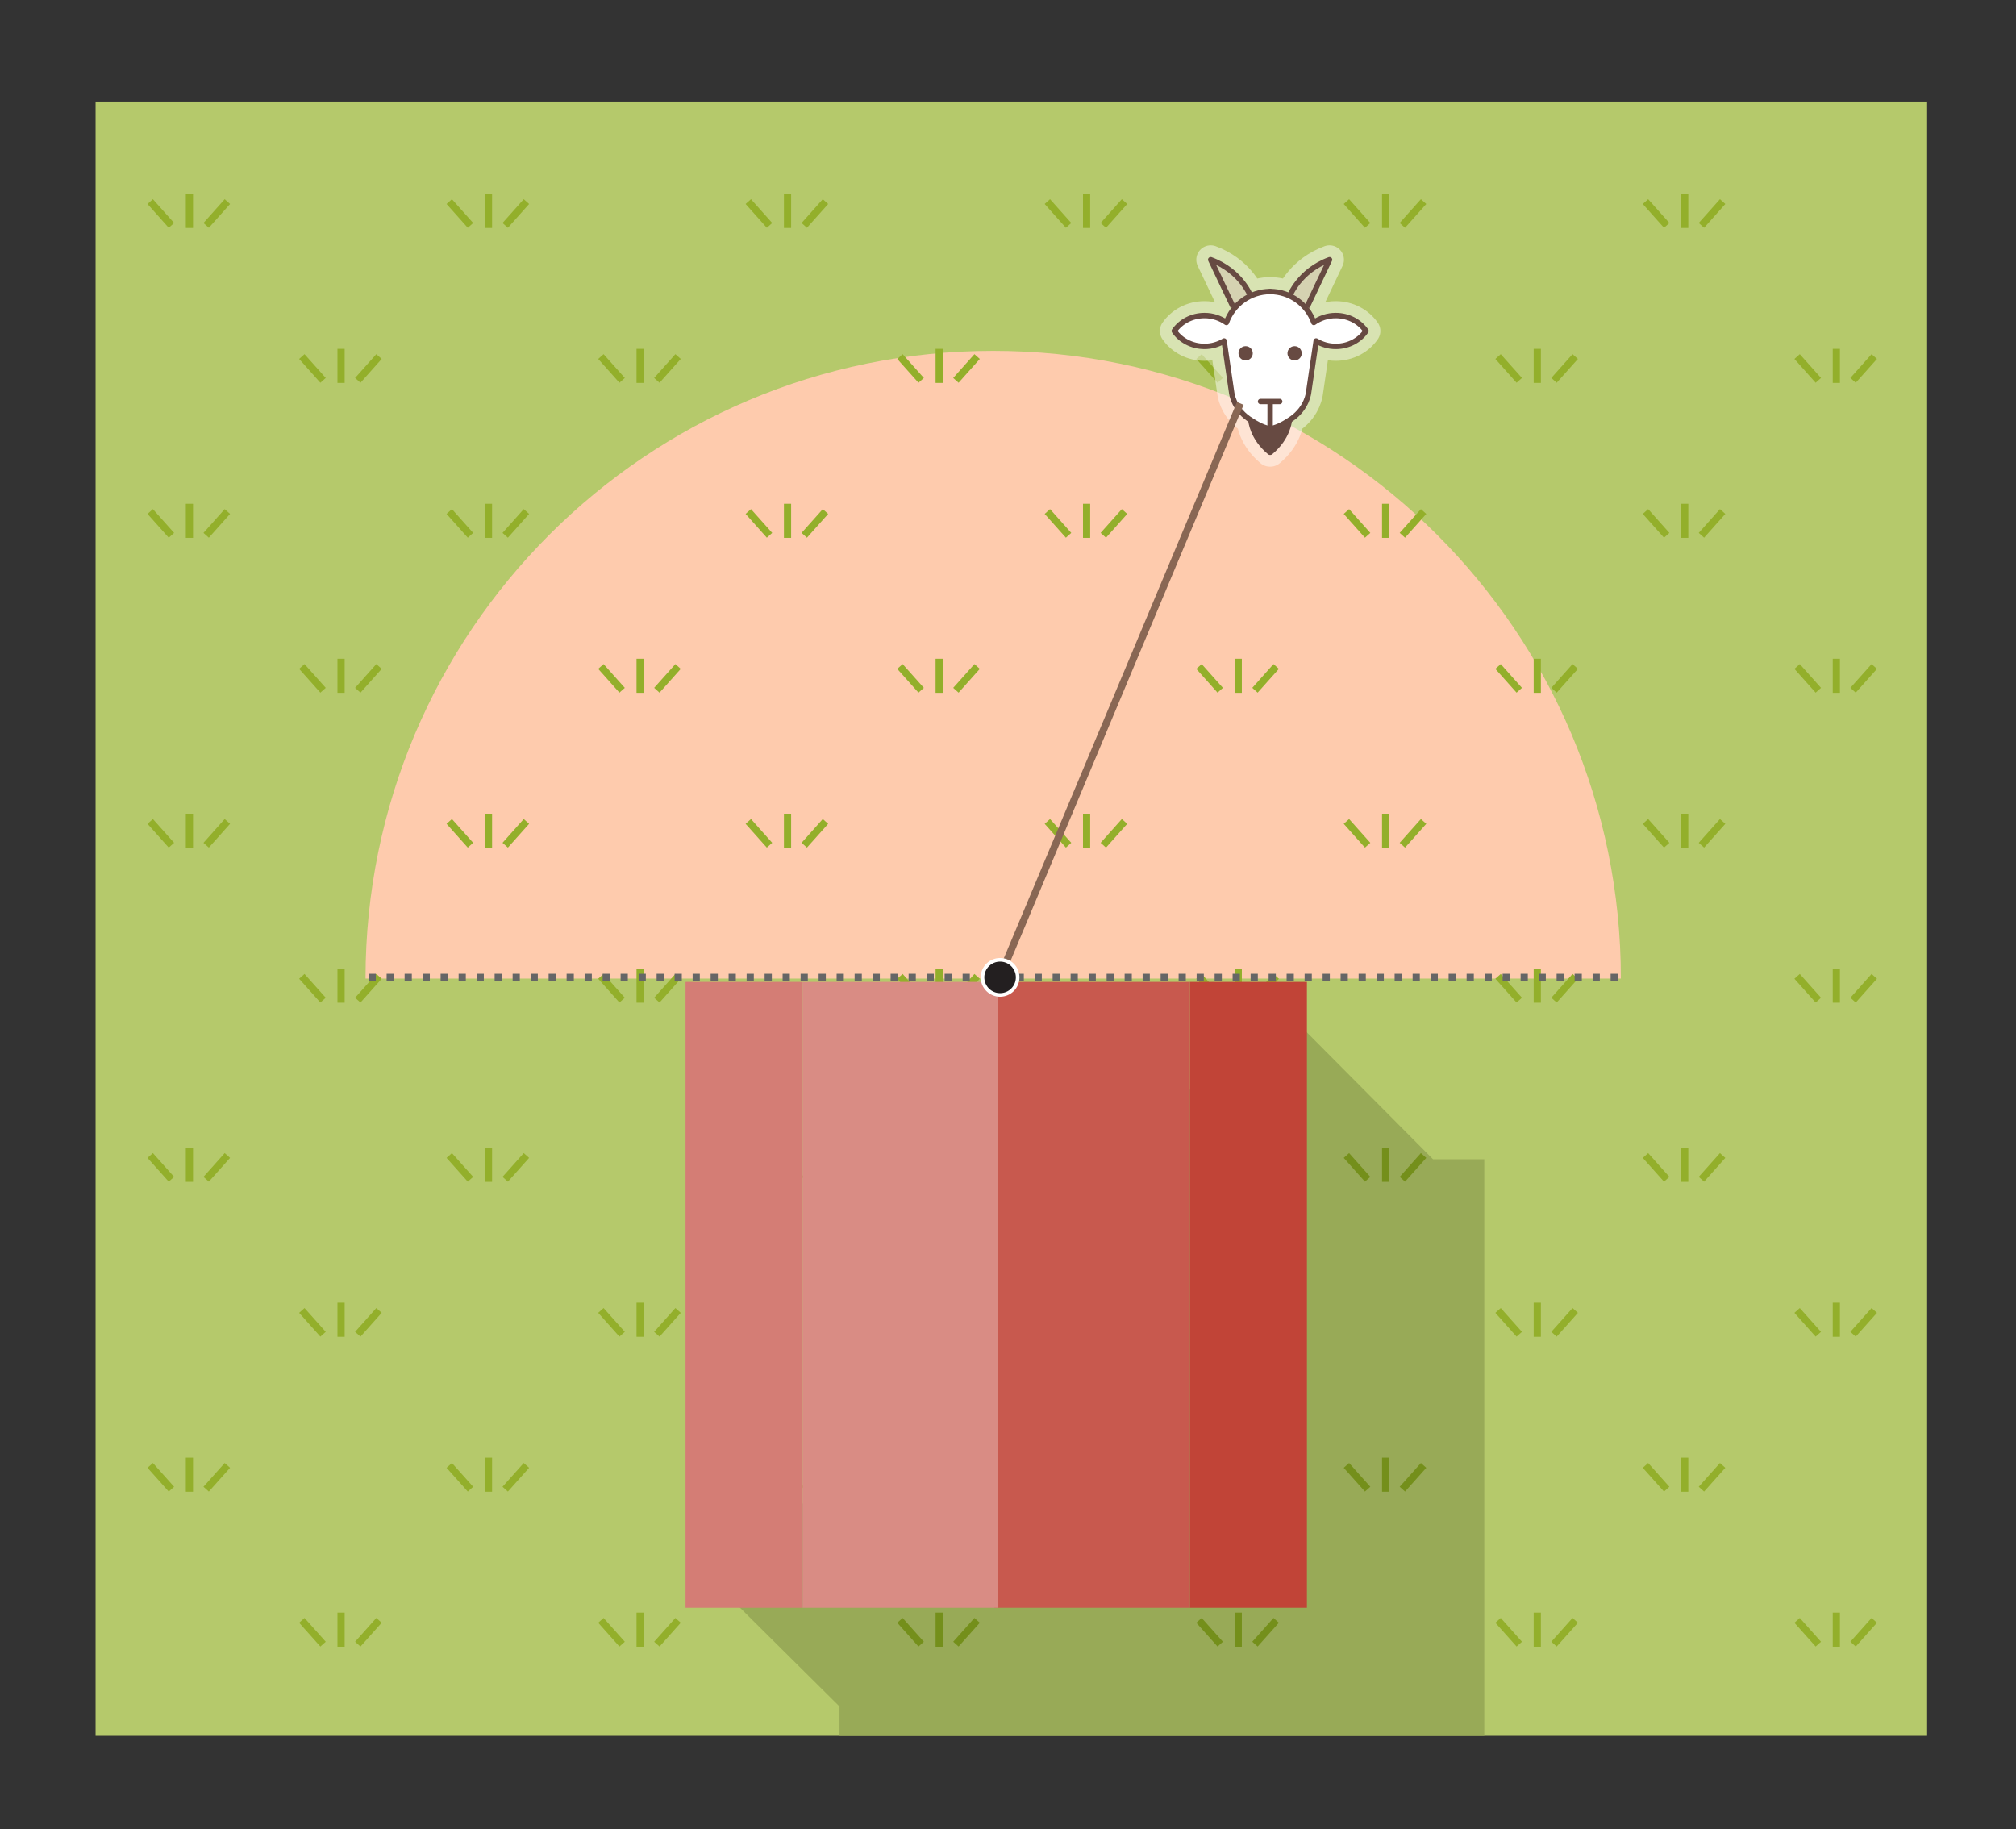 <?xml version="1.0" encoding="utf-8"?>
<!-- Generator: Adobe Illustrator 25.2.1, SVG Export Plug-In . SVG Version: 6.00 Build 0)  -->
<svg version="1.1" xmlns="http://www.w3.org/2000/svg" xmlns:xlink="http://www.w3.org/1999/xlink" x="0px" y="0px" width="560px"
	 height="508.043px" viewBox="0 0 560 508.043" style="enable-background:new 0 0 560 508.043;" xml:space="preserve">
<rect x="0" y="0" width="560" height="508.043" fill="#333333" stroke="none"/>
<style type="text/css">
	.st0{fill:#C8D693;}
	.st1{fill:#FDD4B8;}
	.st2{fill:#FEBB94;}
	.st3{clip-path:url(#SVGID_2_);fill:#98AA57;}
	.st4{fill:#B5C96B;}
	.st5{fill:none;stroke:#896754;stroke-width:2;stroke-miterlimit:10;}
	.st6{fill:#FECBAD;}
	.st7{fill:none;stroke:#93AF2B;stroke-width:2;stroke-miterlimit:10;}
	.st8{opacity:0.48;}
	.st9{fill:#FFFFFF;stroke:#FFFFFF;stroke-width:8;stroke-linecap:round;stroke-linejoin:round;stroke-miterlimit:10;}
	.st10{fill:#674A42;stroke:#674A42;stroke-width:1.5;stroke-linejoin:round;stroke-miterlimit:10;}
	.st11{fill:#D5D2B1;stroke:#674A42;stroke-width:1.5;stroke-linejoin:round;stroke-miterlimit:10;}
	.st12{fill:#D7D19F;stroke:#674A42;stroke-width:1.5;stroke-linejoin:round;stroke-miterlimit:10;}
	.st13{fill:#FFFFFF;stroke:#674A42;stroke-width:1.5;stroke-linejoin:round;stroke-miterlimit:10;}
	.st14{fill:#674A42;}
	.st15{fill:none;stroke:#674A42;stroke-width:1.5;stroke-linecap:round;stroke-linejoin:round;stroke-miterlimit:10;}
	.st16{fill:#725646;}
	.st17{fill:#C14437;}
	.st18{fill:#231F20;}
	.st19{fill:#FFFFFF;}
	.st20{clip-path:url(#SVGID_4_);fill:#98AA57;}
	.st21{fill:none;stroke:#748F1B;stroke-width:2;stroke-miterlimit:10;}
	.st22{fill:none;stroke:#666666;stroke-width:2;stroke-linejoin:round;stroke-miterlimit:10;stroke-dasharray:2,3;}
	.st23{fill:#C8594E;}
	.st24{fill:#D47D75;}
	.st25{fill:#D98C84;}
	.st26{clip-path:url(#SVGID_6_);fill:#98AA57;}
	.st27{fill:#896754;}
	.st28{fill:#FFE6C9;stroke:#C8594E;stroke-width:5;stroke-miterlimit:10;}
	.st29{fill:#FFE6C9;}
	.st30{clip-path:url(#SVGID_8_);fill:#FECBAD;}
	.st31{clip-path:url(#SVGID_8_);fill:none;stroke:#B9684B;stroke-width:2;stroke-miterlimit:10;stroke-dasharray:3,4;}
	.st32{fill:none;stroke:#C8594E;stroke-width:5;stroke-miterlimit:10;}
	.st33{clip-path:url(#SVGID_10_);fill:#FECBAD;}
	.st34{clip-path:url(#SVGID_10_);fill:none;stroke:#B9684B;stroke-width:2;stroke-miterlimit:10;stroke-dasharray:3,4;}
	.st35{clip-path:url(#SVGID_12_);fill:#FAB38D;}
	.st36{fill:none;stroke:#C14437;stroke-width:2;stroke-miterlimit:10;}
	.st37{clip-path:url(#SVGID_14_);fill:#FECBAD;}
	.st38{clip-path:url(#SVGID_14_);fill:none;stroke:#B9684B;stroke-width:2;stroke-miterlimit:10;stroke-dasharray:3,4;}
	.st39{clip-path:url(#SVGID_16_);fill:#FAB38D;}
	.st40{clip-path:url(#SVGID_18_);fill:#FECBAD;}
	.st41{clip-path:url(#SVGID_18_);fill:none;stroke:#B9684B;stroke-width:2;stroke-miterlimit:10;stroke-dasharray:3,4;}
	.st42{clip-path:url(#SVGID_20_);fill:#FAB38D;}
	.st43{fill:#DEB49B;}
	.st44{clip-path:url(#SVGID_22_);fill:#FECBAD;stroke:#B9684B;stroke-width:2;stroke-miterlimit:10;stroke-dasharray:3,4;}
	.st45{fill:#B5C96B;stroke:#C14437;stroke-width:5;stroke-miterlimit:10;}
	.st46{clip-path:url(#SVGID_24_);fill:#FECBAD;}
	.st47{fill:none;stroke:#595845;stroke-width:2;stroke-miterlimit:10;}
	.st48{fill:none;stroke:#C14437;stroke-width:5;stroke-miterlimit:10;}
	.st49{fill:none;stroke:#C14437;stroke-width:2;stroke-miterlimit:10;stroke-dasharray:3,4;}
	.st50{fill:none;stroke:#979376;stroke-width:2;stroke-miterlimit:10;}
	.st51{fill:none;stroke:#363636;stroke-linecap:round;stroke-linejoin:round;stroke-miterlimit:10;}
</style>
<g id="STYLES_and_NOTES">
</g>
<g id="Infog">
	<g>
		<defs>
			<rect id="SVGID_1_" x="26.549" y="28.213" width="508.764" height="453.951"/>
		</defs>
		<use xlink:href="#SVGID_1_"  style="overflow:visible;fill:#B5C96B;"/>
		<clipPath id="SVGID_2_">
			<use xlink:href="#SVGID_1_"  style="overflow:visible;"/>
		</clipPath>
		<polygon class="st3" points="353.892,277.581 398.072,322.015 412.299,322.015 412.299,486.463 
			353.715,525.498 233.2,489.785 233.2,474.005 200.56,441.613 		"/>
	</g>
	<g>
		<g>
			<g>
				<line class="st7" x1="52.619" y1="318.813" x2="52.619" y2="328.281"/>
				<line class="st7" x1="41.722" y1="320.957" x2="47.617" y2="327.566"/>
				<line class="st7" x1="63.159" y1="320.957" x2="57.264" y2="327.566"/>
			</g>
			<g>
				<line class="st7" x1="135.69" y1="318.813" x2="135.69" y2="328.281"/>
				<line class="st7" x1="124.792" y1="320.957" x2="130.688" y2="327.566"/>
				<line class="st7" x1="146.23" y1="320.957" x2="140.334" y2="327.566"/>
			</g>
			<g>
				<line class="st7" x1="218.76" y1="318.813" x2="218.76" y2="328.281"/>
				<line class="st7" x1="207.863" y1="320.957" x2="213.758" y2="327.566"/>
				<line class="st7" x1="229.3" y1="320.957" x2="223.405" y2="327.566"/>
			</g>
			<g>
				<line class="st7" x1="301.831" y1="318.813" x2="301.831" y2="328.281"/>
				<line class="st7" x1="290.934" y1="320.957" x2="296.829" y2="327.566"/>
				<line class="st7" x1="312.371" y1="320.957" x2="306.476" y2="327.566"/>
			</g>
			<g>
				<line class="st21" x1="384.902" y1="318.813" x2="384.902" y2="328.281"/>
				<line class="st21" x1="374.005" y1="320.957" x2="379.9" y2="327.566"/>
				<line class="st21" x1="395.442" y1="320.957" x2="389.547" y2="327.566"/>
			</g>
			<g>
				<line class="st7" x1="467.973" y1="318.813" x2="467.973" y2="328.281"/>
				<line class="st7" x1="457.075" y1="320.957" x2="462.971" y2="327.566"/>
				<line class="st7" x1="478.513" y1="320.957" x2="472.617" y2="327.566"/>
			</g>
		</g>
		<g>
			<g>
				<line class="st7" x1="94.741" y1="361.854" x2="94.741" y2="371.322"/>
				<line class="st7" x1="83.844" y1="363.998" x2="89.739" y2="370.608"/>
				<line class="st7" x1="105.281" y1="363.998" x2="99.386" y2="370.608"/>
			</g>
			<g>
				<line class="st7" x1="177.812" y1="361.854" x2="177.812" y2="371.322"/>
				<line class="st7" x1="166.915" y1="363.998" x2="172.81" y2="370.608"/>
				<line class="st7" x1="188.352" y1="363.998" x2="182.457" y2="370.608"/>
			</g>
			<g>
				<line class="st7" x1="260.883" y1="361.854" x2="260.883" y2="371.322"/>
				<line class="st7" x1="249.986" y1="363.998" x2="255.881" y2="370.608"/>
				<line class="st7" x1="271.423" y1="363.998" x2="265.528" y2="370.608"/>
			</g>
			<g>
				<line class="st7" x1="343.954" y1="361.854" x2="343.954" y2="371.322"/>
				<line class="st7" x1="333.056" y1="363.998" x2="338.952" y2="370.608"/>
				<line class="st7" x1="354.494" y1="363.998" x2="348.598" y2="370.608"/>
			</g>
			<g>
				<line class="st7" x1="427.024" y1="361.854" x2="427.024" y2="371.322"/>
				<line class="st7" x1="416.127" y1="363.998" x2="422.022" y2="370.608"/>
				<line class="st7" x1="437.564" y1="363.998" x2="431.669" y2="370.608"/>
			</g>
			<g>
				<line class="st7" x1="510.095" y1="361.854" x2="510.095" y2="371.322"/>
				<line class="st7" x1="499.198" y1="363.998" x2="505.093" y2="370.608"/>
				<line class="st7" x1="520.635" y1="363.998" x2="514.74" y2="370.608"/>
			</g>
		</g>
		<g>
			<g>
				<line class="st7" x1="52.619" y1="404.895" x2="52.619" y2="414.363"/>
				<line class="st7" x1="41.722" y1="407.039" x2="47.617" y2="413.649"/>
				<line class="st7" x1="63.159" y1="407.039" x2="57.264" y2="413.649"/>
			</g>
			<g>
				<line class="st7" x1="135.69" y1="404.895" x2="135.69" y2="414.363"/>
				<line class="st7" x1="124.792" y1="407.039" x2="130.688" y2="413.649"/>
				<line class="st7" x1="146.23" y1="407.039" x2="140.334" y2="413.649"/>
			</g>
			<g>
				<line class="st7" x1="218.76" y1="404.895" x2="218.76" y2="414.363"/>
				<line class="st7" x1="207.863" y1="407.039" x2="213.758" y2="413.649"/>
				<line class="st7" x1="229.3" y1="407.039" x2="223.405" y2="413.649"/>
			</g>
			<g>
				<line class="st7" x1="301.831" y1="404.895" x2="301.831" y2="414.363"/>
				<line class="st7" x1="290.934" y1="407.039" x2="296.829" y2="413.649"/>
				<line class="st7" x1="312.371" y1="407.039" x2="306.476" y2="413.649"/>
			</g>
			<g>
				<line class="st21" x1="384.902" y1="404.895" x2="384.902" y2="414.363"/>
				<line class="st21" x1="374.005" y1="407.039" x2="379.9" y2="413.649"/>
				<line class="st21" x1="395.442" y1="407.039" x2="389.547" y2="413.649"/>
			</g>
			<g>
				<line class="st7" x1="467.973" y1="404.895" x2="467.973" y2="414.363"/>
				<line class="st7" x1="457.075" y1="407.039" x2="462.971" y2="413.649"/>
				<line class="st7" x1="478.513" y1="407.039" x2="472.617" y2="413.649"/>
			</g>
		</g>
		<g>
			<g>
				<line class="st7" x1="94.741" y1="447.937" x2="94.741" y2="457.405"/>
				<line class="st7" x1="83.844" y1="450.08" x2="89.739" y2="456.69"/>
				<line class="st7" x1="105.281" y1="450.08" x2="99.386" y2="456.69"/>
			</g>
			<g>
				<line class="st7" x1="177.812" y1="447.937" x2="177.812" y2="457.405"/>
				<line class="st7" x1="166.915" y1="450.08" x2="172.81" y2="456.69"/>
				<line class="st7" x1="188.352" y1="450.08" x2="182.457" y2="456.69"/>
			</g>
			<g>
				<line class="st21" x1="260.883" y1="447.937" x2="260.883" y2="457.405"/>
				<line class="st21" x1="249.986" y1="450.08" x2="255.881" y2="456.69"/>
				<line class="st21" x1="271.423" y1="450.08" x2="265.528" y2="456.69"/>
			</g>
			<g>
				<line class="st21" x1="343.954" y1="447.937" x2="343.954" y2="457.405"/>
				<line class="st21" x1="333.056" y1="450.08" x2="338.952" y2="456.69"/>
				<line class="st21" x1="354.494" y1="450.08" x2="348.598" y2="456.69"/>
			</g>
			<g>
				<line class="st7" x1="427.024" y1="447.937" x2="427.024" y2="457.405"/>
				<line class="st7" x1="416.127" y1="450.08" x2="422.022" y2="456.69"/>
				<line class="st7" x1="437.564" y1="450.08" x2="431.669" y2="456.69"/>
			</g>
			<g>
				<line class="st7" x1="510.095" y1="447.937" x2="510.095" y2="457.405"/>
				<line class="st7" x1="499.198" y1="450.08" x2="505.093" y2="456.69"/>
				<line class="st7" x1="520.635" y1="450.08" x2="514.74" y2="456.69"/>
			</g>
		</g>
	</g>
	<path class="st6" d="M450.243,271.809c0-96.293-78.061-174.355-174.355-174.355
		s-174.355,78.061-174.355,174.355H450.243z"/>
	<g>
		<g>
			<g>
				<line class="st7" x1="52.619" y1="53.852" x2="52.619" y2="63.32"/>
				<line class="st7" x1="41.722" y1="55.995" x2="47.617" y2="62.605"/>
				<line class="st7" x1="63.159" y1="55.995" x2="57.264" y2="62.605"/>
			</g>
			<g>
				<line class="st7" x1="135.69" y1="53.852" x2="135.69" y2="63.32"/>
				<line class="st7" x1="124.792" y1="55.995" x2="130.688" y2="62.605"/>
				<line class="st7" x1="146.23" y1="55.995" x2="140.334" y2="62.605"/>
			</g>
			<g>
				<line class="st7" x1="218.76" y1="53.852" x2="218.76" y2="63.32"/>
				<line class="st7" x1="207.863" y1="55.995" x2="213.758" y2="62.605"/>
				<line class="st7" x1="229.3" y1="55.995" x2="223.405" y2="62.605"/>
			</g>
			<g>
				<line class="st7" x1="301.831" y1="53.852" x2="301.831" y2="63.32"/>
				<line class="st7" x1="290.934" y1="55.995" x2="296.829" y2="62.605"/>
				<line class="st7" x1="312.371" y1="55.995" x2="306.476" y2="62.605"/>
			</g>
			<g>
				<line class="st7" x1="384.902" y1="53.852" x2="384.902" y2="63.32"/>
				<line class="st7" x1="374.005" y1="55.995" x2="379.9" y2="62.605"/>
				<line class="st7" x1="395.442" y1="55.995" x2="389.547" y2="62.605"/>
			</g>
			<g>
				<line class="st7" x1="467.973" y1="53.852" x2="467.973" y2="63.32"/>
				<line class="st7" x1="457.075" y1="55.995" x2="462.971" y2="62.605"/>
				<line class="st7" x1="478.513" y1="55.995" x2="472.617" y2="62.605"/>
			</g>
		</g>
		<g>
			<g>
				<line class="st7" x1="94.741" y1="96.893" x2="94.741" y2="106.361"/>
				<line class="st7" x1="83.844" y1="99.037" x2="89.739" y2="105.646"/>
				<line class="st7" x1="105.281" y1="99.037" x2="99.386" y2="105.646"/>
			</g>
			<g>
				<line class="st7" x1="177.812" y1="96.893" x2="177.812" y2="106.361"/>
				<line class="st7" x1="166.915" y1="99.037" x2="172.81" y2="105.646"/>
				<line class="st7" x1="188.352" y1="99.037" x2="182.457" y2="105.646"/>
			</g>
			<g>
				<line class="st7" x1="260.883" y1="96.893" x2="260.883" y2="106.361"/>
				<line class="st7" x1="249.986" y1="99.037" x2="255.881" y2="105.646"/>
				<line class="st7" x1="271.423" y1="99.037" x2="265.528" y2="105.646"/>
			</g>
			<g>
				<line class="st7" x1="343.954" y1="96.893" x2="343.954" y2="106.361"/>
				<line class="st7" x1="333.056" y1="99.037" x2="338.952" y2="105.646"/>
				<line class="st7" x1="354.494" y1="99.037" x2="348.598" y2="105.646"/>
			</g>
			<g>
				<line class="st7" x1="427.024" y1="96.893" x2="427.024" y2="106.361"/>
				<line class="st7" x1="416.127" y1="99.037" x2="422.022" y2="105.646"/>
				<line class="st7" x1="437.564" y1="99.037" x2="431.669" y2="105.646"/>
			</g>
			<g>
				<line class="st7" x1="510.095" y1="96.893" x2="510.095" y2="106.361"/>
				<line class="st7" x1="499.198" y1="99.037" x2="505.093" y2="105.646"/>
				<line class="st7" x1="520.635" y1="99.037" x2="514.74" y2="105.646"/>
			</g>
		</g>
		<g>
			<g>
				<line class="st7" x1="52.619" y1="139.934" x2="52.619" y2="149.402"/>
				<line class="st7" x1="41.722" y1="142.078" x2="47.617" y2="148.688"/>
				<line class="st7" x1="63.159" y1="142.078" x2="57.264" y2="148.688"/>
			</g>
			<g>
				<line class="st7" x1="135.69" y1="139.934" x2="135.69" y2="149.402"/>
				<line class="st7" x1="124.792" y1="142.078" x2="130.688" y2="148.688"/>
				<line class="st7" x1="146.23" y1="142.078" x2="140.334" y2="148.688"/>
			</g>
			<g>
				<line class="st7" x1="218.76" y1="139.934" x2="218.76" y2="149.402"/>
				<line class="st7" x1="207.863" y1="142.078" x2="213.758" y2="148.688"/>
				<line class="st7" x1="229.3" y1="142.078" x2="223.405" y2="148.688"/>
			</g>
			<g>
				<line class="st7" x1="301.831" y1="139.934" x2="301.831" y2="149.402"/>
				<line class="st7" x1="290.934" y1="142.078" x2="296.829" y2="148.688"/>
				<line class="st7" x1="312.371" y1="142.078" x2="306.476" y2="148.688"/>
			</g>
			<g>
				<line class="st7" x1="384.902" y1="139.934" x2="384.902" y2="149.402"/>
				<line class="st7" x1="374.005" y1="142.078" x2="379.9" y2="148.688"/>
				<line class="st7" x1="395.442" y1="142.078" x2="389.547" y2="148.688"/>
			</g>
			<g>
				<line class="st7" x1="467.973" y1="139.934" x2="467.973" y2="149.402"/>
				<line class="st7" x1="457.075" y1="142.078" x2="462.971" y2="148.688"/>
				<line class="st7" x1="478.513" y1="142.078" x2="472.617" y2="148.688"/>
			</g>
		</g>
		<g>
			<g>
				<line class="st7" x1="94.741" y1="182.975" x2="94.741" y2="192.443"/>
				<line class="st7" x1="83.844" y1="185.119" x2="89.739" y2="191.729"/>
				<line class="st7" x1="105.281" y1="185.119" x2="99.386" y2="191.729"/>
			</g>
			<g>
				<line class="st7" x1="177.812" y1="182.975" x2="177.812" y2="192.443"/>
				<line class="st7" x1="166.915" y1="185.119" x2="172.81" y2="191.729"/>
				<line class="st7" x1="188.352" y1="185.119" x2="182.457" y2="191.729"/>
			</g>
			<g>
				<line class="st7" x1="260.883" y1="182.975" x2="260.883" y2="192.443"/>
				<line class="st7" x1="249.986" y1="185.119" x2="255.881" y2="191.729"/>
				<line class="st7" x1="271.423" y1="185.119" x2="265.528" y2="191.729"/>
			</g>
			<g>
				<line class="st7" x1="343.954" y1="182.975" x2="343.954" y2="192.443"/>
				<line class="st7" x1="333.056" y1="185.119" x2="338.952" y2="191.729"/>
				<line class="st7" x1="354.494" y1="185.119" x2="348.598" y2="191.729"/>
			</g>
			<g>
				<line class="st7" x1="427.024" y1="182.975" x2="427.024" y2="192.443"/>
				<line class="st7" x1="416.127" y1="185.119" x2="422.022" y2="191.729"/>
				<line class="st7" x1="437.564" y1="185.119" x2="431.669" y2="191.729"/>
			</g>
			<g>
				<line class="st7" x1="510.095" y1="182.975" x2="510.095" y2="192.443"/>
				<line class="st7" x1="499.198" y1="185.119" x2="505.093" y2="191.729"/>
				<line class="st7" x1="520.635" y1="185.119" x2="514.74" y2="191.729"/>
			</g>
		</g>
		<g>
			<g>
				<line class="st7" x1="52.619" y1="226.017" x2="52.619" y2="235.485"/>
				<line class="st7" x1="41.722" y1="228.16" x2="47.617" y2="234.77"/>
				<line class="st7" x1="63.159" y1="228.16" x2="57.264" y2="234.77"/>
			</g>
			<g>
				<line class="st7" x1="135.69" y1="226.017" x2="135.69" y2="235.485"/>
				<line class="st7" x1="124.792" y1="228.16" x2="130.688" y2="234.77"/>
				<line class="st7" x1="146.23" y1="228.16" x2="140.334" y2="234.77"/>
			</g>
			<g>
				<line class="st7" x1="218.76" y1="226.017" x2="218.76" y2="235.485"/>
				<line class="st7" x1="207.863" y1="228.16" x2="213.758" y2="234.77"/>
				<line class="st7" x1="229.3" y1="228.16" x2="223.405" y2="234.77"/>
			</g>
			<g>
				<line class="st7" x1="301.831" y1="226.017" x2="301.831" y2="235.485"/>
				<line class="st7" x1="290.934" y1="228.16" x2="296.829" y2="234.77"/>
				<line class="st7" x1="312.371" y1="228.16" x2="306.476" y2="234.77"/>
			</g>
			<g>
				<line class="st7" x1="384.902" y1="226.017" x2="384.902" y2="235.485"/>
				<line class="st7" x1="374.005" y1="228.16" x2="379.9" y2="234.77"/>
				<line class="st7" x1="395.442" y1="228.16" x2="389.547" y2="234.77"/>
			</g>
			<g>
				<line class="st7" x1="467.973" y1="226.017" x2="467.973" y2="235.485"/>
				<line class="st7" x1="457.075" y1="228.16" x2="462.971" y2="234.77"/>
				<line class="st7" x1="478.513" y1="228.16" x2="472.617" y2="234.77"/>
			</g>
		</g>
		<g>
			<g>
				<line class="st7" x1="94.741" y1="269.058" x2="94.741" y2="278.526"/>
				<line class="st7" x1="83.844" y1="271.201" x2="89.739" y2="277.811"/>
				<line class="st7" x1="105.281" y1="271.201" x2="99.386" y2="277.811"/>
			</g>
			<g>
				<line class="st7" x1="177.812" y1="269.058" x2="177.812" y2="278.526"/>
				<line class="st7" x1="166.915" y1="271.201" x2="172.81" y2="277.811"/>
				<line class="st7" x1="188.352" y1="271.201" x2="182.457" y2="277.811"/>
			</g>
			<g>
				<line class="st7" x1="260.883" y1="269.058" x2="260.883" y2="278.526"/>
				<line class="st7" x1="249.986" y1="271.201" x2="255.881" y2="277.811"/>
				<line class="st7" x1="271.423" y1="271.201" x2="265.528" y2="277.811"/>
			</g>
			<g>
				<line class="st7" x1="343.954" y1="269.058" x2="343.954" y2="278.526"/>
				<line class="st7" x1="333.056" y1="271.201" x2="338.952" y2="277.811"/>
				<line class="st7" x1="354.494" y1="271.201" x2="348.598" y2="277.811"/>
			</g>
			<g>
				<line class="st7" x1="427.024" y1="269.058" x2="427.024" y2="278.526"/>
				<line class="st7" x1="416.127" y1="271.201" x2="422.022" y2="277.811"/>
				<line class="st7" x1="437.564" y1="271.201" x2="431.669" y2="277.811"/>
			</g>
			<g>
				<line class="st7" x1="510.095" y1="269.058" x2="510.095" y2="278.526"/>
				<line class="st7" x1="499.198" y1="271.201" x2="505.093" y2="277.811"/>
				<line class="st7" x1="520.635" y1="271.201" x2="514.74" y2="277.811"/>
			</g>
		</g>
	</g>
	<g>
		<g class="st8">
			<path class="st9" d="M352.779,80.971c0.011,0,0.022,0.002,0.033,0.002s0.022-0.002,0.033-0.002H352.779z
				"/>
			<path class="st9" d="M371.037,87.649c-2.296,0-4.399,0.726-6.077,1.93
				c-0.754-2.119-2.046-3.98-3.707-5.428l1.833,1.089l6.233-13.104
				c-7.835,2.873-10.668,9.102-11.065,10.062c-1.654-0.777-3.494-1.221-5.442-1.226
				c-1.948,0.005-3.789,0.449-5.442,1.226c-0.396-0.959-3.23-7.189-11.065-10.062l6.233,13.104
				l1.835-1.09c-1.662,1.448-2.954,3.309-3.708,5.429c-1.678-1.204-3.781-1.931-6.078-1.931
				c-3.547,0-6.651,1.715-8.403,4.285c1.753,2.571,4.856,4.285,8.403,4.285
				c2.014,0,3.874-0.567,5.436-1.515l2.09,14.266c0,0,0.367,4.269,4.675,7.296
				c0.287,0.201,0.567,0.387,0.844,0.567h-0.136c0,0,0.283,4.675,5.242,8.783h0.147
				c4.958-4.108,5.242-8.783,5.242-8.783h-0.136c0.277-0.179,0.557-0.365,0.844-0.567
				c4.308-3.027,4.675-7.296,4.675-7.296l2.09-14.266c1.562,0.948,3.422,1.516,5.436,1.516
				c3.547,0,6.651-1.715,8.403-4.285C377.688,89.364,374.584,87.649,371.037,87.649z"/>
		</g>
		<g>
			<path class="st10" d="M358.127,116.833c0,0-0.283,4.675-5.242,8.783h-0.147
				c-4.958-4.108-5.242-8.783-5.242-8.783"/>
			<g>
				<path class="st11" d="M347.426,82.337c0,0-2.621-7.083-11.121-10.2l6.233,13.104"/>
				<path class="st11" d="M358.198,82.337c0,0,2.621-7.083,11.121-10.2l-6.233,13.104"/>
			</g>
			<g>
				<path class="st12" d="M352.779,80.971c0.011,0,0.022,0.002,0.033,0.002s0.022-0.002,0.033-0.002
					H352.779z"/>
				<path class="st13" d="M371.037,87.649c-2.296,0-4.399,0.726-6.077,1.93
					c-1.779-5.003-6.537-8.593-12.148-8.607c-5.61,0.014-10.368,3.604-12.147,8.607
					c-1.678-1.204-3.781-1.931-6.077-1.931c-3.547,0-6.651,1.715-8.403,4.285
					c1.753,2.57,4.856,4.285,8.403,4.285c2.014,0,3.874-0.567,5.436-1.515l2.09,14.266
					c0,0,0.367,4.269,4.675,7.296c2.621,1.842,4.888,2.763,5.95,2.763h0.147
					c1.062,0,3.329-0.921,5.95-2.763c4.308-3.027,4.675-7.296,4.675-7.296l2.09-14.266
					c1.562,0.948,3.422,1.516,5.436,1.516c3.547,0,6.651-1.715,8.403-4.285
					C377.688,89.364,374.584,87.649,371.037,87.649z"/>
			</g>
			<g>
				<circle class="st14" cx="346.009" cy="98.133" r="1.983"/>
				<circle class="st14" cx="359.615" cy="98.133" r="1.983"/>
			</g>
			<line class="st15" x1="350.156" y1="111.52" x2="355.468" y2="111.52"/>
			<line class="st15" x1="352.812" y1="118.533" x2="352.819" y2="111.689"/>
		</g>
	</g>
	<line class="st5" x1="278.133" y1="270.459" x2="344.527" y2="112.058"/>
	<line class="st22" x1="449.395" y1="271.486" x2="102.218" y2="271.486"/>
	<g>
		
			<rect x="330.512" y="272.737" transform="matrix(-1 -1.224647e-16 1.224647e-16 -1 693.545 719.332)" class="st17" width="32.52" height="173.858"/>
		
			<rect x="276.223" y="272.737" transform="matrix(-1 -1.224647e-16 1.224647e-16 -1 606.735 719.332)" class="st23" width="54.29" height="173.858"/>
		<rect x="190.426" y="272.737" class="st24" width="32.52" height="173.858"/>
		<rect x="222.946" y="272.737" class="st25" width="54.29" height="173.858"/>
	</g>
	<g>
		<circle class="st18" cx="277.803" cy="271.486" r="4.881"/>
		<path class="st19" d="M277.804,267.105c2.419,0,4.381,1.961,4.381,4.381s-1.961,4.381-4.381,4.381
			c-2.419,0-4.381-1.961-4.381-4.381S275.384,267.105,277.804,267.105 M277.804,266.105
			c-2.967,0-5.381,2.414-5.381,5.381s2.414,5.381,5.381,5.381c2.967,0,5.381-2.414,5.381-5.381
			S280.771,266.105,277.804,266.105L277.804,266.105z"/>
	</g>
</g>
<g id="Layer_1">
</g>
<g id="Text">
</g>
</svg>
